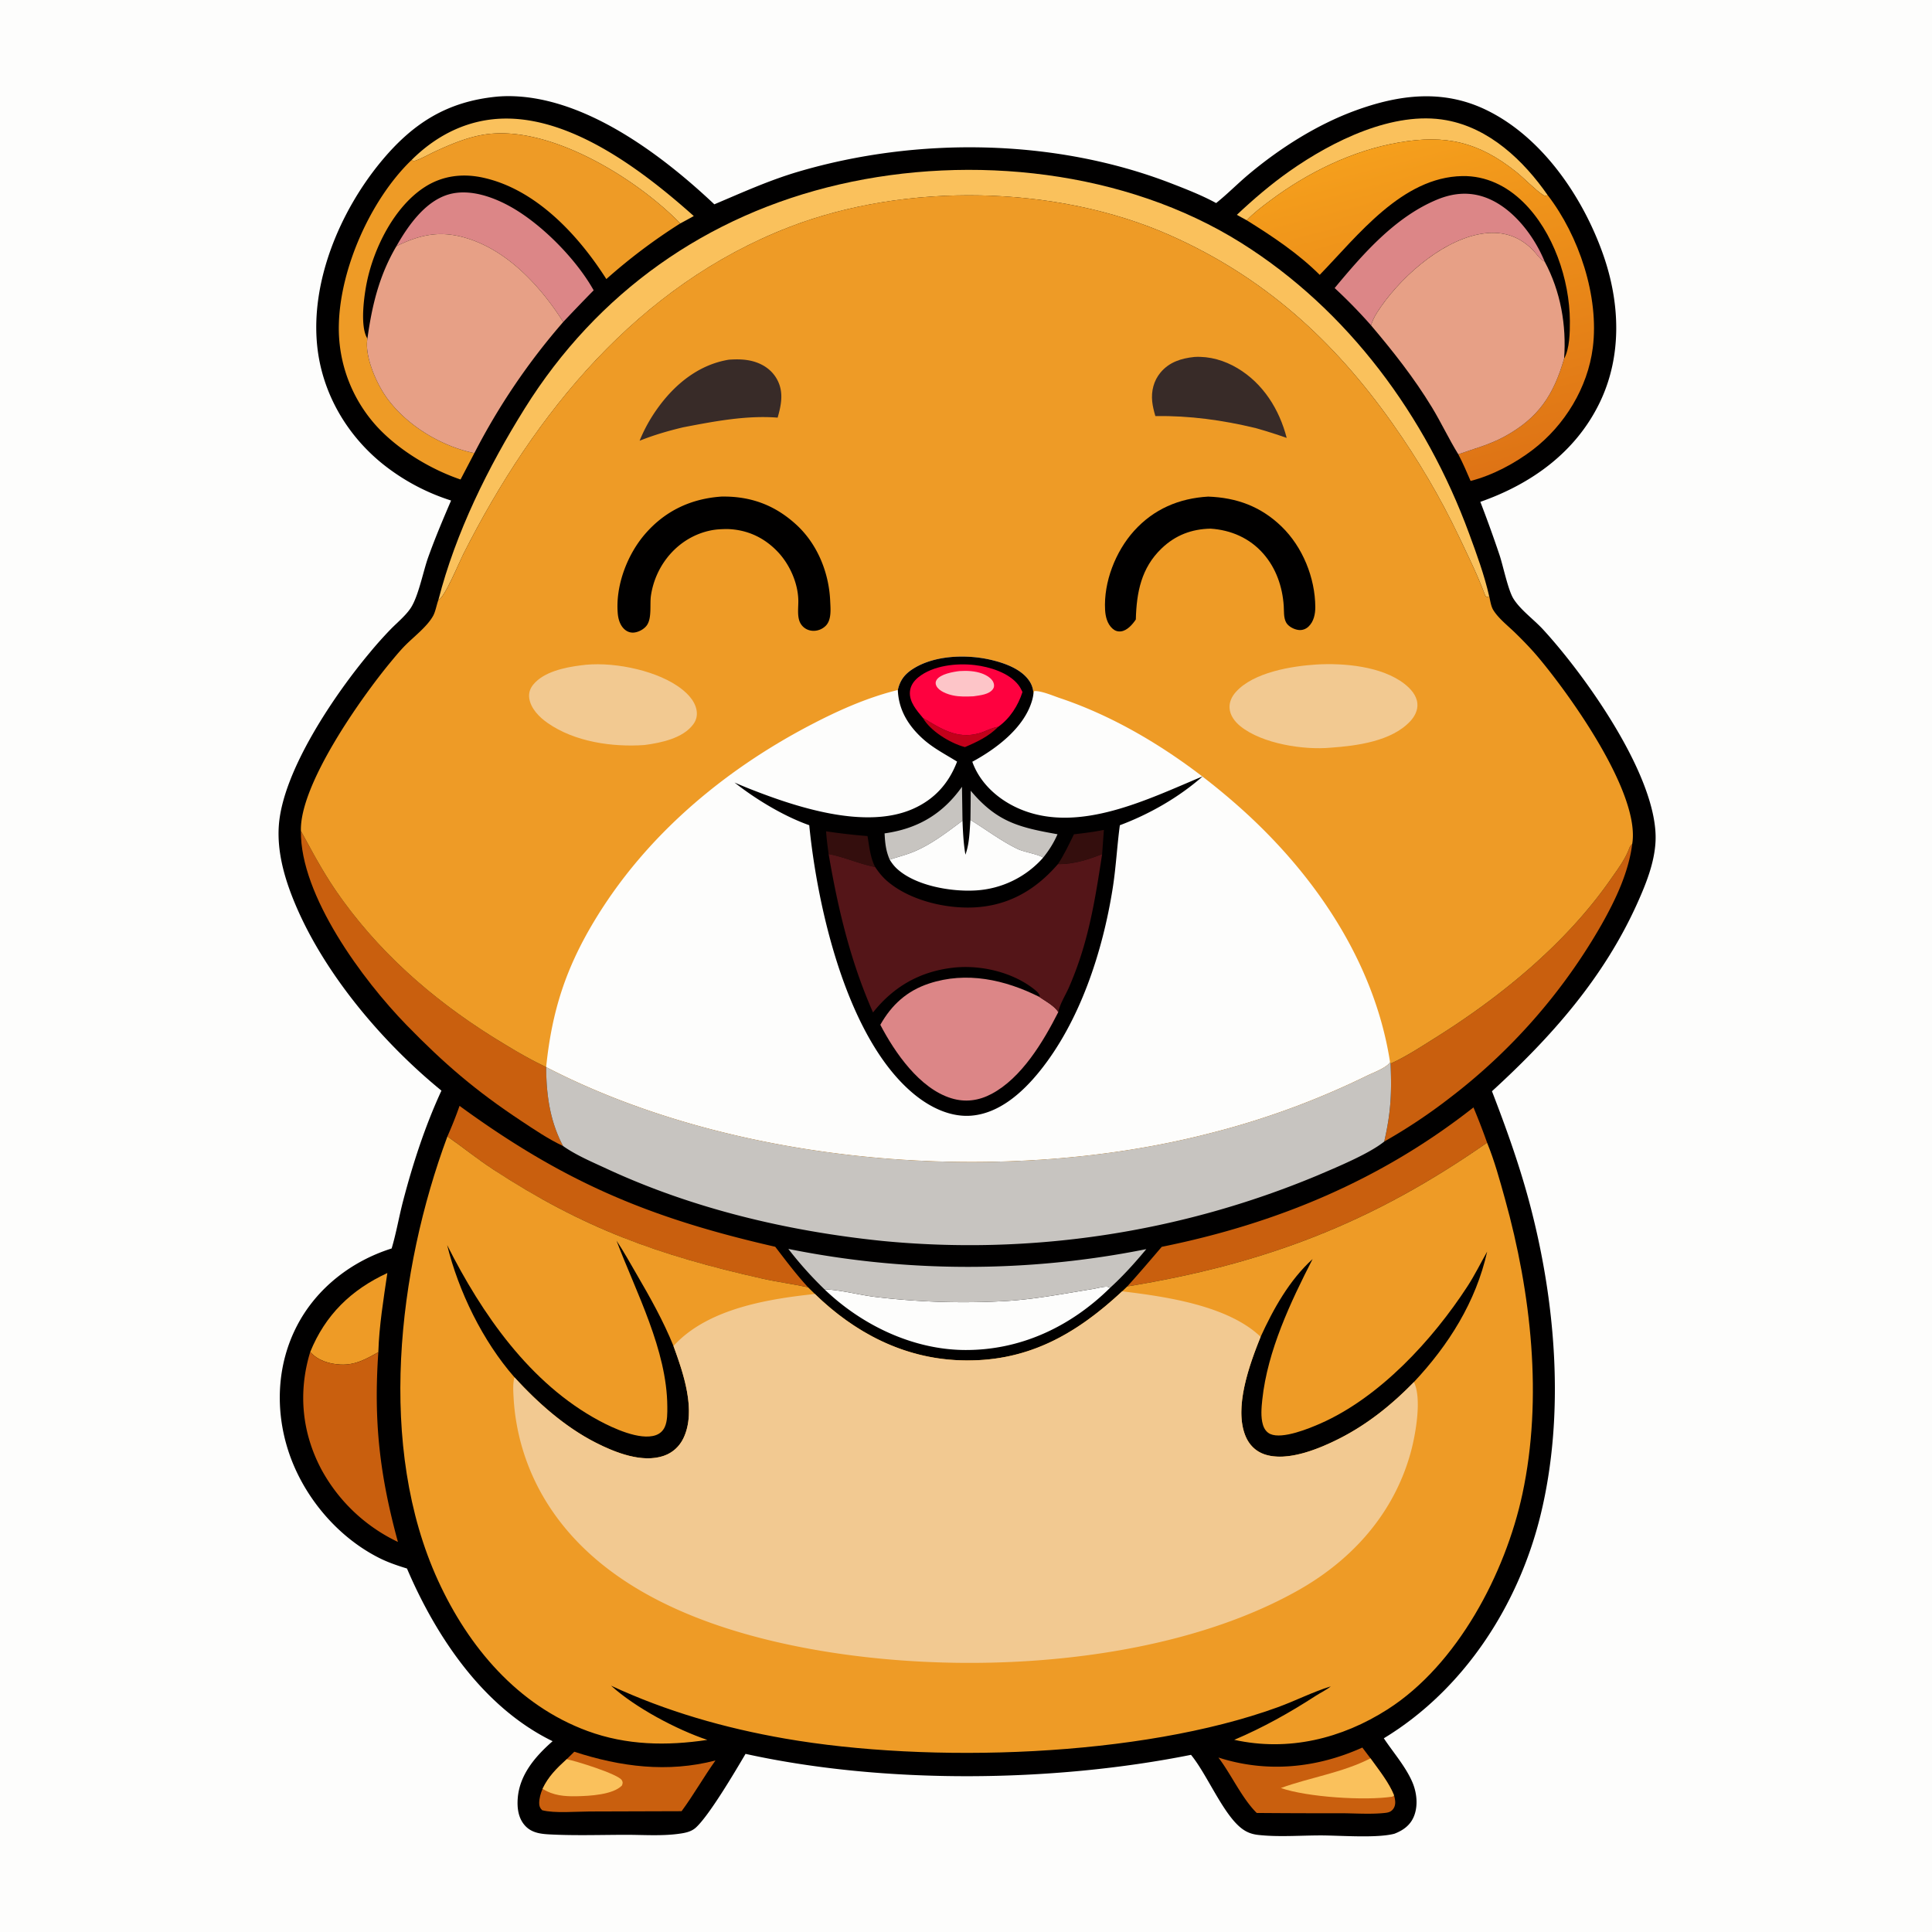 <svg version="1.1" xmlns="http://www.w3.org/2000/svg" style="display: block;" viewBox="0 0 2048 2048" width="1024" height="1024">
<defs>
	<linearGradient id="Gradient1" gradientUnits="userSpaceOnUse" x1="1565.36" y1="505.607" x2="1473.82" y2="153.627">
		<stop class="stop0" offset="0" stop-opacity="1" stop-color="rgb(222,115,21)"/>
		<stop class="stop1" offset="1" stop-opacity="1" stop-color="rgb(245,159,28)"/>
	</linearGradient>
</defs>
<path transform="translate(0,0)" fill="rgb(253,253,252)" d="M 0 0 L 2048 0 L 2048 2048 L 0 2048 L 0 0 z"/>
<path transform="translate(0,0)" fill="rgb(1,0,0)" d="M 1289.16 215.255 C 1301.24 205.602 1312.25 194.319 1324.17 184.362 C 1357.26 156.711 1396.38 131.914 1436.94 117.109 C 1482.69 100.406 1528.61 94.465 1573.98 115.842 C 1634.19 144.219 1677.87 208.589 1699.41 269.845 C 1717.36 320.9 1719.68 377.337 1695.72 426.851 C 1670.27 479.448 1623.3 513.032 1569.22 531.976 A 1347.19 1347.19 0 0 1 1589.75 588.923 C 1593.49 600.383 1598.64 625.468 1604.24 634.522 C 1611.64 646.478 1625.89 656.619 1635.56 667.113 C 1679.83 715.15 1758.21 824.379 1754.93 891.937 C 1753.84 914.339 1745.01 936.513 1735.92 956.802 C 1700.35 1036.19 1645.08 1098.63 1581.55 1156.75 C 1596.25 1194.87 1609.95 1232.9 1620.6 1272.4 C 1649.22 1378.51 1659.33 1499 1632.91 1606.59 C 1609.48 1701.96 1551.69 1791.23 1466.92 1842.66 C 1476.88 1857.67 1490.02 1872.58 1497.15 1889.14 C 1501.96 1900.34 1503.49 1914.56 1498.56 1926.01 C 1494.63 1935.14 1487.16 1940.33 1478.19 1943.81 C 1459.56 1948.78 1420.56 1945.62 1399.9 1945.62 C 1378.32 1945.62 1355.23 1947.49 1333.81 1945.1 C 1326.86 1944.32 1321.32 1942.25 1315.79 1937.9 C 1296.49 1922.71 1279.92 1881.93 1263.24 1861.09 C 1263 1860.79 1262.75 1860.49 1262.51 1860.2 C 1115.32 1889.65 937.083 1891.47 790.294 1859.18 C 779.041 1878.28 752.154 1923.86 737.843 1937.14 C 732.642 1941.96 725.85 1943.05 719.019 1943.97 C 700.9 1946.39 681.336 1944.95 663.015 1944.98 C 637.29 1945.02 611.204 1945.88 585.524 1944.69 C 574.614 1944.19 563.832 1943.6 556.2 1934.84 C 549.41 1927.05 548.094 1916.63 548.794 1906.67 C 550.576 1881.3 567.501 1861.79 585.788 1845.74 C 512.542 1810.1 462.471 1735.43 431.406 1662.68 C 421.084 1659.53 411.091 1656.14 401.448 1651.24 C 356.671 1628.5 320.851 1585.23 305.504 1537.6 C 291.392 1493.8 293.605 1445.8 315.167 1404.72 C 335.937 1365.15 372.922 1336.74 415.162 1323.42 C 420.088 1306.97 422.961 1289.67 427.314 1273.02 C 437.674 1233.38 450.74 1193.3 467.952 1156.11 C 404.283 1104.12 341.145 1029.33 310.498 952.4 C 300.856 928.199 293.795 901.895 295.541 875.616 C 299.416 817.275 355.006 735.914 391.914 691.896 A 414.538 414.538 0 0 1 413.956 667.21 C 420.802 660.153 429.856 652.785 435.247 644.728 C 443.568 632.291 448.552 605.683 453.922 590.688 C 461.222 570.306 469.622 550.451 478.179 530.576 A 224.684 224.684 0 0 1 405.495 491.669 C 367.16 460.692 341.513 416.324 336.299 367.149 C 329.029 298.573 360.331 224.405 403.288 172.077 C 437.113 130.873 473.717 107.502 527.143 102.406 A 147.236 147.236 0 0 1 535.485 101.947 C 617.102 100.187 700.558 163.128 757.229 216.593 C 786.796 204.107 815.091 191.198 846.004 182.068 C 972.226 144.785 1118.48 146.684 1241.76 194.468 C 1257.69 200.644 1274.15 207.068 1289.16 215.255 z"/>
<path transform="translate(0,0)" fill="rgb(238,155,38)" d="M 328.834 1433.16 C 344.793 1393.89 372.197 1367.19 410.604 1349.47 C 406.563 1377.14 401.894 1405.43 401.046 1433.38 C 387.982 1440.69 376.653 1447.2 361.079 1446.48 C 349.176 1445.93 336.958 1442.21 328.834 1433.16 z"/>
<path transform="translate(0,0)" fill="rgb(250,193,92)" d="M 436.09 169.802 C 463.722 142.223 498.121 125.456 537.49 125.68 C 609.925 126.093 683.625 182.804 735.44 229.017 A 605.881 605.881 0 0 1 721.11 236.835 C 674.014 188.527 579.942 130.381 510.884 143.066 C 492.938 146.362 476.274 153.607 459.807 161.218 C 456.163 162.902 442.08 170.582 438.761 170.569 C 437.835 170.566 436.98 170.058 436.09 169.802 z"/>
<path transform="translate(0,0)" fill="rgb(250,193,92)" d="M 1311.1 227.746 C 1328.74 211.128 1347.33 195.225 1367.18 181.282 C 1412.25 149.628 1477.12 117.165 1533.23 127.434 C 1578.98 135.808 1615 170.063 1640.65 206.948 C 1638.17 207.517 1637.71 207.977 1635.47 206.522 C 1627.66 201.444 1615.37 188.69 1606.8 181.878 C 1567.08 150.32 1532.33 142.443 1482.79 151.045 C 1433.87 159.541 1386.53 182.689 1346.91 212.264 C 1338.13 218.818 1329.12 225.515 1321.6 233.52 L 1311.1 227.746 z"/>
<path transform="translate(0,0)" fill="rgb(201,95,14)" d="M 608.776 1856.91 C 657.703 1872.9 707.772 1879.38 758.441 1866.16 C 745.954 1883.68 735.206 1902.73 722.512 1919.95 L 625.156 1920.25 C 611.064 1920.27 587.92 1922.37 574.734 1918.92 C 572.385 1916.57 571.558 1914.6 571.57 1911.32 C 571.588 1906.22 573.182 1900.82 575.166 1896.15 C 581.291 1883.18 590.186 1874.47 600.681 1864.87 L 608.776 1856.91 z"/>
<path transform="translate(0,0)" fill="rgb(250,193,92)" d="M 600.681 1864.87 C 609.398 1866.34 655.498 1880.63 659.161 1887.1 C 660.527 1889.51 660.082 1890.19 659.334 1892.66 C 649.736 1902.65 624.585 1903.8 611.33 1904.09 C 598.508 1904.37 586.169 1903.36 575.166 1896.15 C 581.291 1883.18 590.186 1874.47 600.681 1864.87 z"/>
<path transform="translate(0,0)" fill="rgb(201,95,14)" d="M 1291.58 1863.06 C 1342.88 1879.56 1395.44 1874.39 1444.14 1852.49 L 1452.78 1863.93 C 1461.3 1875.84 1472.38 1889.6 1477.76 1903.19 C 1478.31 1905.25 1478.8 1907.38 1478.95 1909.51 C 1479.18 1912.88 1478.38 1916.13 1475.96 1918.61 C 1473.7 1920.92 1471.18 1921.44 1468.08 1921.78 C 1452.72 1923.43 1436.01 1922.12 1420.52 1922.09 A 8022.81 8022.81 0 0 1 1332.17 1921.81 C 1316.47 1906.24 1305.36 1881.26 1291.58 1863.06 z"/>
<path transform="translate(0,0)" fill="rgb(250,193,92)" d="M 1452.78 1863.93 C 1461.3 1875.84 1472.38 1889.6 1477.76 1903.19 L 1476.04 1904.55 C 1446.49 1909.02 1385.41 1905.02 1357.75 1895.37 C 1388.98 1884.03 1422.86 1879.23 1452.78 1863.93 z"/>
<path transform="translate(0,0)" fill="rgb(220,134,135)" d="M 420.217 260.959 C 432.4 239.499 450.632 213.254 475.694 206.064 C 498.209 199.604 524.179 209.191 543.553 220.461 C 575.504 239.047 610.955 274.985 629.308 307.745 A 2117.86 2117.86 0 0 0 597.066 341.297 C 573.931 304.905 540.593 268.085 498.68 253.778 C 469.454 243.801 447.2 247.661 420.217 260.959 z"/>
<path transform="translate(0,0)" fill="rgb(220,134,135)" d="M 1414.79 305.346 C 1444.78 269.233 1478.67 230.283 1522.92 211.778 C 1541.13 204.163 1559.22 202.802 1577.65 210.497 C 1604.86 221.862 1626.56 250.752 1637.44 277.352 C 1636.98 277.087 1636.51 276.832 1636.06 276.557 C 1631.73 273.915 1628.22 268.366 1624.61 264.734 C 1608.36 248.417 1588.96 243.957 1566.82 248.507 C 1525.46 257.006 1482.29 296.149 1459.93 331.011 C 1457.12 335.398 1454.93 339.851 1453.31 344.822 A 550.883 550.883 0 0 0 1414.79 305.346 z"/>
<path transform="translate(0,0)" fill="rgb(253,253,252)" d="M 873.991 1366.74 C 892.243 1367.41 911.096 1372.9 929.394 1374.99 A 784.794 784.794 0 0 0 1068.22 1379.02 C 1098.93 1376.98 1128.31 1371.23 1158.59 1366.38 C 1162.05 1365.83 1170.72 1363.47 1173.98 1364.06 C 1174.95 1364.24 1175.82 1364.78 1176.74 1365.14 C 1134.92 1406.38 1081.62 1431.59 1022.23 1431.06 C 967.197 1430.57 913.241 1404.43 873.991 1366.74 z"/>
<path transform="translate(0,0)" fill="rgb(201,95,14)" d="M 328.834 1433.16 C 336.958 1442.21 349.176 1445.93 361.079 1446.48 C 376.653 1447.2 387.982 1440.69 401.046 1433.38 C 395.956 1507.13 402.477 1563.56 421.805 1634.51 A 180.267 180.267 0 0 1 340.548 1557.39 C 319.873 1518.26 315.951 1475.45 328.834 1433.16 z"/>
<path transform="translate(0,0)" fill="rgb(199,196,192)" d="M 835.669 1323.9 A 961.265 961.265 0 0 0 1215.13 1324.13 C 1203.06 1338.65 1190.71 1352.38 1176.74 1365.14 C 1175.82 1364.78 1174.95 1364.24 1173.98 1364.06 C 1170.72 1363.47 1162.05 1365.83 1158.59 1366.38 C 1128.31 1371.23 1098.93 1376.98 1068.22 1379.02 A 784.794 784.794 0 0 1 929.394 1374.99 C 911.096 1372.9 892.243 1367.41 873.991 1366.74 A 393.926 393.926 0 0 1 835.669 1323.9 z"/>
<path transform="translate(0,0)" fill="rgb(201,95,14)" d="M 1231.49 1321.69 C 1353.43 1297.01 1463.88 1250.98 1561.93 1173.91 A 696.611 696.611 0 0 1 1576.38 1211.29 C 1454.59 1296.31 1341.13 1339.76 1194.94 1363.68 C 1207.45 1349.91 1219.4 1335.82 1231.49 1321.69 z"/>
<path transform="translate(0,0)" fill="rgb(201,95,14)" d="M 487.135 1172.28 C 598.174 1253.27 688.002 1291.06 821.783 1321.63 C 832.972 1336.23 844.119 1351.05 856.592 1364.59 C 840.517 1361.07 824.144 1358.99 808.071 1355.38 C 697.52 1330.52 618.421 1302.12 522.802 1239.62 C 506.053 1228.68 490.632 1216.13 474.267 1204.68 A 427.354 427.354 0 0 0 487.135 1172.28 z"/>
<path transform="translate(0,0)" fill="rgb(201,95,14)" d="M 1474.08 1127.47 C 1490.25 1120.2 1505.99 1109.82 1520.99 1100.43 C 1591.07 1056.57 1660.19 1000.08 1707.59 931.795 C 1714.29 922.152 1722.27 911.61 1726.51 900.672 C 1727.24 898.793 1727.78 897.184 1729.17 895.674 C 1729.5 895.307 1729.87 894.968 1730.22 894.616 C 1726.42 924.75 1712.58 953.785 1697.75 980.039 A 615.289 615.289 0 0 1 1536.66 1163.95 A 580.783 580.783 0 0 1 1467.33 1210.1 C 1474.42 1179.35 1475.38 1158.84 1474.08 1127.47 z"/>
<path transform="translate(0,0)" fill="rgb(201,95,14)" d="M 318.978 880.809 C 332.775 905.884 342.789 925.406 359.454 949.007 C 404.248 1012.45 462.924 1062.87 528.842 1103.21 C 545.217 1113.23 561.535 1122.99 578.952 1131.11 C 579.087 1160.67 582.926 1188.35 596.861 1214.82 C 581.434 1207.6 566.758 1197.64 552.576 1188.25 C 504.344 1156.34 470.981 1127.7 430.85 1086.48 C 384.856 1039.25 318.067 949.341 318.978 880.809 z"/>
<path transform="translate(0,0)" fill="url(#Gradient1)" d="M 1321.6 233.52 C 1329.12 225.515 1338.13 218.818 1346.91 212.264 C 1386.53 182.689 1433.87 159.541 1482.79 151.045 C 1532.33 142.443 1567.08 150.32 1606.8 181.878 C 1615.37 188.69 1627.66 201.444 1635.47 206.522 C 1637.71 207.977 1638.17 207.517 1640.65 206.948 C 1673.69 249.798 1695.32 314.255 1688.44 368.53 C 1683.06 410.906 1658.68 450.798 1624.96 476.659 C 1606.11 491.108 1581.98 503.95 1558.89 509.818 C 1554.76 500.276 1550.7 490.75 1545.84 481.552 C 1562.76 475.601 1579 471.406 1594.96 462.689 C 1630.95 443.027 1646.88 418.693 1658.01 380.208 C 1663.92 369.646 1664.2 352.158 1664.13 340.306 C 1663.88 296.325 1646.56 245.605 1614.79 214.379 C 1597.19 197.081 1575.15 186.202 1550.12 186.644 C 1486.24 187.772 1439.42 249.672 1398.96 291.35 C 1376.09 268.63 1348.87 250.48 1321.6 233.52 z"/>
<path transform="translate(0,0)" fill="rgb(238,155,38)" d="M 436.09 169.802 C 436.98 170.058 437.835 170.566 438.761 170.569 C 442.08 170.582 456.163 162.902 459.807 161.218 C 476.274 153.607 492.938 146.362 510.884 143.066 C 579.942 130.381 674.014 188.527 721.11 236.835 A 599.932 599.932 0 0 0 642.754 295.82 C 613.073 249.204 568.113 200.508 511.863 188.284 C 490.177 183.571 468.834 186.244 450.035 198.419 C 418.016 219.156 396.421 262.591 388.922 298.932 C 385.998 313.103 381.297 346.093 389.468 358.928 C 386.374 377.716 398.76 405.849 409.487 420.987 C 430.462 450.589 467.417 473.019 502.842 480.318 L 488.2 508.293 C 457.248 497.759 424.436 478.124 401.733 454.454 A 154.235 154.235 0 0 1 359.197 344.079 C 360.537 284.611 392.945 211.455 436.09 169.802 z"/>
<path transform="translate(0,0)" fill="rgb(231,160,134)" d="M 420.217 260.959 C 447.2 247.661 469.454 243.801 498.68 253.778 C 540.593 268.085 573.931 304.905 597.066 341.297 A 698.271 698.271 0 0 0 502.842 480.318 C 467.417 473.019 430.462 450.589 409.487 420.987 C 398.76 405.849 386.374 377.716 389.468 358.928 C 394.369 323.623 401.955 291.999 420.217 260.959 z"/>
<path transform="translate(0,0)" fill="rgb(231,160,134)" d="M 1453.31 344.822 C 1454.93 339.851 1457.12 335.398 1459.93 331.011 C 1482.29 296.149 1525.46 257.006 1566.82 248.507 C 1588.96 243.957 1608.36 248.417 1624.61 264.734 C 1628.22 268.366 1631.73 273.915 1636.06 276.557 C 1636.51 276.832 1636.98 277.087 1637.44 277.352 C 1654.3 308.814 1660.64 344.745 1658.01 380.208 C 1646.88 418.693 1630.95 443.027 1594.96 462.689 C 1579 471.406 1562.76 475.601 1545.84 481.552 C 1535.84 465.38 1527.71 447.884 1517.78 431.565 C 1498.84 400.44 1476.8 372.549 1453.31 344.822 z"/>
<path transform="translate(0,0)" fill="rgb(250,193,92)" d="M 464.739 635.891 C 483.081 564.486 517.345 495.277 556.223 432.995 C 632.996 310.004 749.154 227.851 890.099 195.435 C 1030.04 163.248 1193.1 180.462 1315.96 257.623 C 1429.08 328.661 1511.6 441.21 1557.29 565.534 C 1565.35 587.455 1573.42 609.403 1578.63 632.207 L 1576.45 633.003 C 1574.62 631.723 1574.65 632.08 1573.8 629.794 C 1566.11 609.325 1556.22 589.209 1546.84 569.463 C 1526.54 526.707 1503.31 487.472 1476 448.842 C 1413.61 360.586 1339.76 293.616 1240.45 249.474 C 1119.81 195.85 959.69 193.136 836.732 240.689 C 676.271 302.746 566.632 437.757 490.952 587.783 C 486.882 595.852 470.953 634.37 464.739 635.891 z"/>
<path transform="translate(0,0)" fill="rgb(199,196,192)" d="M 1473.51 1125.86 L 1474.08 1127.47 C 1475.38 1158.84 1474.42 1179.35 1467.33 1210.1 C 1451.24 1223.2 1416.14 1237.62 1396.52 1246.03 A 956.916 956.916 0 0 1 934.841 1315.4 C 834.862 1305.09 734.335 1281.26 642.945 1238.83 C 627.739 1231.77 610.554 1224.53 596.861 1214.82 C 582.926 1188.35 579.087 1160.67 578.952 1131.11 C 781.107 1235.89 1062.45 1257.84 1281.73 1201.47 A 851.833 851.833 0 0 0 1449.17 1140.17 C 1455.53 1137.1 1470.02 1131.76 1473.51 1125.86 z"/>
<path transform="translate(0,0)" fill="rgb(238,155,38)" d="M 474.267 1204.68 C 490.632 1216.13 506.053 1228.68 522.802 1239.62 C 618.421 1302.12 697.52 1330.52 808.071 1355.38 C 824.144 1358.99 840.517 1361.07 856.592 1364.59 L 863.821 1371.67 C 906.005 1412.69 957.516 1439.69 1017 1441.95 C 1087.48 1444.63 1139.54 1415.4 1189.53 1368.85 L 1194.94 1363.68 C 1341.13 1339.76 1454.59 1296.31 1576.38 1211.29 C 1584.21 1230.43 1589.85 1251.12 1595.38 1271.02 C 1623.01 1370.39 1635.67 1481.95 1613.8 1583.76 C 1595.74 1667.81 1544.97 1764.56 1471.12 1811.86 C 1422.29 1843.14 1365.63 1856.95 1308.35 1844.29 C 1338.69 1831.45 1367.19 1815.49 1394.79 1797.6 C 1399.97 1794.24 1405.94 1791.48 1410.7 1787.62 C 1391.96 1793.33 1373.13 1802.95 1354.52 1809.72 C 1208.53 1862.82 984.894 1869.56 831.993 1842.94 C 768.326 1831.86 706.345 1814.17 647.738 1786.88 C 673.327 1810.12 717.211 1833.45 749.818 1844.37 C 706.765 1850.83 664.136 1850.16 622.762 1834.93 C 548.653 1807.65 496.553 1745.71 464.413 1675.59 C 399.458 1533.87 421.446 1346.96 474.267 1204.68 z"/>
<path transform="translate(0,0)" fill="rgb(1,0,0)" d="M 473.986 1319.82 C 510.652 1392.67 561.66 1466.58 635.278 1506.06 C 649.852 1513.88 678.153 1527.15 694.996 1521.41 C 699.417 1519.91 702.718 1516.95 704.672 1512.71 C 707.598 1506.36 707.405 1497.89 707.372 1491 C 707.086 1431.18 674.222 1369.8 653.529 1315.16 C 661.143 1326.51 667.789 1338.62 674.662 1350.43 C 689.148 1375.32 703.108 1400.07 713.912 1426.82 C 724.142 1454.86 738.417 1495.38 724.524 1524.43 C 720.278 1533.31 713.112 1539.92 703.791 1543.17 C 680.675 1551.23 651.815 1539.63 631.371 1529.2 C 598.804 1512.59 569.854 1486.86 545.336 1459.98 C 511.68 1421.57 486.234 1369.28 473.986 1319.82 z"/>
<path transform="translate(0,0)" fill="rgb(1,0,0)" d="M 1576.45 1326.75 C 1564.55 1379.94 1535.71 1425.73 1498.78 1465.07 C 1475.54 1488.95 1449.74 1509.75 1419.89 1524.89 C 1398.55 1535.72 1364.31 1550.07 1340.08 1541.54 C 1330.98 1538.34 1324.25 1531.61 1320.5 1522.78 C 1307.56 1492.3 1324.77 1445.79 1336.32 1417.05 C 1350 1387.2 1366.84 1356.99 1391.4 1334.67 C 1368 1380.3 1343.6 1431.98 1338.09 1483.58 C 1337.18 1492.08 1336.26 1502.23 1338.81 1510.5 C 1340.09 1514.62 1342.56 1518.34 1346.61 1520.14 C 1359.53 1525.87 1387.97 1514.15 1399.8 1508.93 C 1462.66 1481.2 1518.56 1420.48 1555.56 1363.59 C 1563.32 1351.66 1569.45 1339.08 1576.45 1326.75 z"/>
<path transform="translate(0,0)" fill="rgb(242,201,145)" d="M 1189.53 1368.85 C 1236.04 1374.49 1301.49 1383.87 1336.32 1417.05 C 1324.77 1445.79 1307.56 1492.3 1320.5 1522.78 C 1324.25 1531.61 1330.98 1538.34 1340.08 1541.54 C 1364.31 1550.07 1398.55 1535.72 1419.89 1524.89 C 1449.74 1509.75 1475.54 1488.95 1498.78 1465.07 C 1507.53 1482.49 1500.45 1521.15 1495.53 1539.22 C 1478.04 1603.45 1434.13 1652.89 1376.91 1685.34 C 1219.16 1774.84 966.213 1780.82 794.72 1733.35 C 707.037 1709.09 620.009 1665.33 573.906 1583.13 A 235.298 235.298 0 0 1 544.416 1481.42 C 544.083 1474.55 543.481 1466.66 545.336 1459.98 C 569.854 1486.86 598.804 1512.59 631.371 1529.2 C 651.815 1539.63 680.675 1551.23 703.791 1543.17 C 713.112 1539.92 720.278 1533.31 724.524 1524.43 C 738.417 1495.38 724.142 1454.86 713.912 1426.82 C 749.71 1387.41 813.293 1377.04 863.821 1371.67 C 906.005 1412.69 957.516 1439.69 1017 1441.95 C 1087.48 1444.63 1139.54 1415.4 1189.53 1368.85 z"/>
<path transform="translate(0,0)" fill="rgb(238,155,38)" d="M 464.739 635.891 C 470.953 634.37 486.882 595.852 490.952 587.783 C 566.632 437.757 676.271 302.746 836.732 240.689 C 959.69 193.136 1119.81 195.85 1240.45 249.474 C 1339.76 293.616 1413.61 360.586 1476 448.842 C 1503.31 487.472 1526.54 526.707 1546.84 569.463 C 1556.22 589.209 1566.11 609.325 1573.8 629.794 C 1574.65 632.08 1574.62 631.723 1576.45 633.003 L 1578.63 632.207 C 1579.69 636.567 1580.51 642.581 1582.8 646.414 C 1588.13 655.341 1598.67 663.515 1606.15 670.83 C 1614.61 679.105 1622.96 687.658 1630.58 696.726 C 1663.99 736.501 1739.07 840.847 1730.22 894.616 C 1729.87 894.968 1729.5 895.307 1729.17 895.674 C 1727.78 897.184 1727.24 898.793 1726.51 900.672 C 1722.27 911.61 1714.29 922.152 1707.59 931.795 C 1660.19 1000.08 1591.07 1056.57 1520.99 1100.43 C 1505.99 1109.82 1490.25 1120.2 1474.08 1127.47 L 1473.51 1125.86 C 1470.02 1131.76 1455.53 1137.1 1449.17 1140.17 A 851.833 851.833 0 0 1 1281.73 1201.47 C 1062.45 1257.84 781.107 1235.89 578.952 1131.11 C 561.535 1122.99 545.217 1113.23 528.842 1103.21 C 462.924 1062.87 404.248 1012.45 359.454 949.007 C 342.789 925.406 332.775 905.884 318.978 880.809 C 317.557 831.624 382.998 739.287 414.247 701.619 C 419.178 695.676 424.068 689.723 429.498 684.223 C 438.749 674.853 452.59 664.456 459.036 652.997 C 461.7 648.261 462.764 641.123 464.739 635.891 z"/>
<path transform="translate(0,0)" fill="rgb(56,43,40)" d="M 772.602 381.29 C 781.503 380.666 790.401 380.724 799.044 383.232 C 809.6 386.295 818.654 392.682 823.883 402.495 C 830.928 415.714 828.208 429.126 824.333 442.716 C 791.153 440.083 756.624 446.718 724.201 452.957 C 708.408 456.71 693.116 461.179 678.017 467.188 A 165.163 165.163 0 0 1 696.845 433.103 C 715.254 407.282 740.726 386.503 772.602 381.29 z"/>
<path transform="translate(0,0)" fill="rgb(56,43,40)" d="M 1266.18 378.384 C 1282.23 377.45 1298 382.081 1311.72 390.258 C 1339.01 406.526 1356.14 433.914 1363.95 464.208 C 1353.06 460.369 1342.25 456.944 1331.14 453.818 C 1295.76 445.283 1261.18 440.546 1224.73 441.034 C 1223.27 436.078 1221.93 430.829 1221.39 425.678 C 1220.24 414.562 1222.97 403.589 1230.18 394.915 C 1239.46 383.763 1252.31 379.803 1266.18 378.384 z"/>
<path transform="translate(0,0)" fill="rgb(1,0,0)" d="M 1280.69 526.423 C 1310.89 527.494 1336.54 536.865 1358.53 558.16 C 1380.82 579.748 1394.1 612.433 1394.27 643.42 C 1394.31 650.852 1392.67 658.959 1387.03 664.25 C 1384.24 666.871 1380.55 668.23 1376.71 667.824 C 1371.81 667.306 1365.5 664.104 1363.2 659.585 C 1360.57 654.396 1361.2 647.932 1360.82 642.263 C 1359.45 621.969 1352.71 602.333 1339.15 586.896 C 1324.63 570.369 1304.92 561.83 1283.25 560.39 C 1263.12 560.797 1245.95 567.322 1231.3 581.383 C 1209.72 602.094 1204.78 628.01 1204.02 656.682 C 1200.59 661.822 1194.86 668.55 1188.19 669.283 C 1184.66 669.67 1181.79 668.628 1179.19 666.258 C 1173.69 661.257 1171.84 653.656 1171.44 646.51 C 1169.81 617.016 1182.5 584.592 1202.09 562.832 C 1222.99 539.617 1249.88 528.211 1280.69 526.423 z"/>
<path transform="translate(0,0)" fill="rgb(242,201,145)" d="M 615.202 705.366 C 646.416 700.771 691.596 709.358 717.862 726.977 C 726.9 733.04 736.547 741.856 738.427 753.067 C 739.317 758.373 738.171 763.233 735.029 767.589 C 724.107 782.734 700.413 787.461 683.236 789.752 C 649.088 792.169 609.242 786.436 580.547 766.42 C 571.7 760.249 562.56 751.121 561.002 739.991 C 560.26 734.688 561.906 729.823 565.263 725.713 C 576.432 712.038 598.684 707.514 615.202 705.366 z"/>
<path transform="translate(0,0)" fill="rgb(1,0,0)" d="M 764.503 526.41 C 764.645 526.403 764.787 526.39 764.93 526.388 C 795.535 525.909 821.105 535.203 843.904 555.993 C 866.437 576.54 878.727 606.858 880.035 637.034 C 880.395 645.343 881.666 656.975 875.299 663.37 A 18.257 18.257 0 0 1 861.564 668.679 C 854.787 668.331 849.151 664.021 847.161 657.533 C 845.117 650.864 846.461 642.583 846.234 635.619 C 845.647 617.575 837.044 598.368 824.762 585.281 C 810.298 569.869 792.141 561.444 771.071 560.81 C 765.178 560.857 759.483 561.062 753.688 562.221 C 719.845 568.991 695.04 597.633 690.027 631.378 C 688.633 640.765 691.236 655.234 685.582 662.989 C 682.737 666.893 677.329 669.844 672.576 670.47 C 668.701 670.981 665.214 669.867 662.248 667.327 C 657.397 663.17 655.39 656.498 654.856 650.344 C 652.308 620.971 664.856 587.893 683.956 565.891 C 705.161 541.462 732.463 528.664 764.503 526.41 z"/>
<path transform="translate(0,0)" fill="rgb(242,201,145)" d="M 1395.26 704.42 C 1424.41 702.663 1464.76 706.217 1488.71 724.877 C 1495.32 730.024 1501.75 737.069 1502.48 745.815 C 1503.06 752.723 1499.84 759.093 1495.31 764.098 C 1475.56 785.896 1438.02 790.624 1410.44 792.582 C 1381.97 795.241 1337.9 788.409 1314.96 769.903 C 1308.98 765.081 1303.83 758.417 1303.38 750.48 C 1303.01 743.985 1305.89 738.136 1310.16 733.405 C 1328.92 712.622 1368.98 706.139 1395.26 704.42 z"/>
<path transform="translate(0,0)" fill="rgb(253,253,252)" d="M 951.747 731.43 C 953.979 721.323 958.823 714.809 967.58 709.168 C 990.45 694.438 1024.46 693.436 1050.21 699.409 C 1064.79 702.789 1083.1 709.187 1091.51 722.408 C 1094.06 726.422 1095.12 730.273 1095.52 734.966 L 1096.34 732.576 C 1103.77 732.096 1116.31 737.584 1123.62 740.04 C 1192.64 763.202 1257.01 805.537 1311.41 853.404 C 1391.8 924.145 1456.83 1018.37 1473.51 1125.86 C 1470.02 1131.76 1455.53 1137.1 1449.17 1140.17 A 851.833 851.833 0 0 1 1281.73 1201.47 C 1062.45 1257.84 781.107 1235.89 578.952 1131.11 C 585.057 1071.36 599.942 1025.77 630.941 974.687 C 684.524 886.379 765.616 817.912 856.375 769.984 C 886.615 754.016 918.443 739.579 951.747 731.43 z"/>
<path transform="translate(0,0)" fill="rgb(1,0,0)" d="M 951.747 731.43 C 953.979 721.323 958.823 714.809 967.58 709.168 C 990.45 694.438 1024.46 693.436 1050.21 699.409 C 1064.79 702.789 1083.1 709.187 1091.51 722.408 C 1094.06 726.422 1095.12 730.273 1095.52 734.966 C 1095.27 737.744 1094.67 740.426 1093.87 743.098 C 1085.29 771.916 1055.83 793.886 1030.69 807.488 C 1031 808.361 1031.32 809.228 1031.66 810.086 C 1040.63 832.457 1060.27 849.02 1082.19 858.048 C 1144.64 883.76 1217.35 846.872 1274.81 823.037 C 1249.57 845.25 1218.56 862.996 1187.09 874.776 C 1184.09 896.981 1183.02 919.304 1179.52 941.52 C 1168.91 1008.7 1144.72 1083.25 1101.3 1136.53 C 1083.6 1158.25 1059.51 1179.9 1030.33 1182.59 C 1007.61 1184.68 985.686 1173.74 968.598 1159.58 C 897.671 1100.82 866.493 962.341 857.834 874.756 C 830.81 865.243 801.084 847.21 778.641 829.519 A 610.285 610.285 0 0 0 795.446 836.492 C 844.49 855.763 917.362 879.738 967.825 857.407 C 990.599 847.328 1005.75 830.423 1014.54 807.331 C 1001.59 799.267 988.706 792.833 977.359 782.357 C 962.407 768.553 952.514 752.044 951.747 731.43 z"/>
<path transform="translate(0,0)" fill="rgb(194,0,26)" d="M 978.322 760.998 C 997.196 772.229 1014.29 783.778 1037.46 777.413 C 1044.38 775.512 1051.14 771.398 1058.17 770.442 C 1048.4 780.475 1035.61 786.569 1022.89 791.941 C 1022.59 791.867 1022.28 791.802 1021.98 791.718 C 1006.92 787.514 986.194 774.929 978.322 760.998 z"/>
<path transform="translate(0,0)" fill="rgb(52,14,13)" d="M 1138.43 884.382 C 1149.13 883.205 1159.6 881.855 1170.16 879.724 L 1168.31 905.382 C 1153.44 911.265 1137.66 916.251 1121.47 915.961 C 1128.09 905.939 1133.17 895.152 1138.43 884.382 z"/>
<path transform="translate(0,0)" fill="rgb(52,14,13)" d="M 875.681 881.229 A 631.618 631.618 0 0 0 919.619 886.259 C 921.356 897.001 922.613 909.277 927.702 919.074 C 910.728 915.804 895.147 908.442 878.384 905.321 C 877.292 897.296 876.212 889.317 875.681 881.229 z"/>
<path transform="translate(0,0)" fill="rgb(199,196,192)" d="M 1028.99 838.196 C 1056.8 871.25 1079.91 877.038 1121.01 884.335 C 1116.97 893.594 1112.09 901.268 1105.79 909.148 C 1101.07 905.574 1085.58 903.273 1078.71 899.963 C 1061.22 891.523 1045.26 879.292 1028.7 869.174 A 2455.23 2455.23 0 0 0 1028.99 838.196 z"/>
<path transform="translate(0,0)" fill="rgb(199,196,192)" d="M 937.7 883.419 A 160.778 160.778 0 0 0 942.248 882.713 C 975.546 877.016 1000.37 861.304 1019.74 834.014 L 1020.29 869.986 C 1004.04 882.087 987.423 895.05 968.601 902.861 C 960.325 906.296 951.601 908.38 943.143 911.299 C 939.034 901.922 938.196 893.544 937.7 883.419 z"/>
<path transform="translate(0,0)" fill="rgb(253,253,252)" d="M 1028.7 869.174 C 1045.26 879.292 1061.22 891.523 1078.71 899.963 C 1085.58 903.273 1101.07 905.574 1105.79 909.148 A 103.356 103.356 0 0 1 1034.02 943.914 C 1008.27 945.415 970.688 939.051 950.975 921.035 C 947.827 918.158 945.364 914.918 943.143 911.299 C 951.601 908.38 960.325 906.296 968.601 902.861 C 987.423 895.05 1004.04 882.087 1020.29 869.986 C 1020.76 882.065 1021.34 894.041 1023.38 905.973 C 1027.67 894.284 1027.76 881.481 1028.7 869.174 z"/>
<path transform="translate(0,0)" fill="rgb(254,1,63)" d="M 978.322 760.998 C 971.895 753.253 963.772 744.198 964.549 733.398 C 965.006 727.051 968.573 721.961 973.396 718.026 C 988.899 705.381 1014.1 702.73 1033.29 705.004 C 1049.1 706.877 1069.55 713.074 1079.67 726.238 C 1081.35 728.433 1082.69 731.049 1083.87 733.542 C 1079.28 747.922 1070.64 761.541 1058.17 770.442 C 1051.14 771.398 1044.38 775.512 1037.46 777.413 C 1014.29 783.778 997.196 772.229 978.322 760.998 z"/>
<path transform="translate(0,0)" fill="rgb(253,197,200)" d="M 1017.26 711.353 C 1025.1 710.808 1033.67 711.252 1041.08 713.989 C 1045.5 715.624 1051.65 719.083 1053.25 723.906 C 1053.97 726.068 1054.01 728.34 1052.69 730.276 C 1048.53 736.387 1038.7 737.04 1031.98 738.107 C 1024.74 738.421 1017.46 738.705 1010.32 737.207 C 1004.56 735.998 995.344 732.82 992.56 727.018 C 991.514 724.84 991.534 722.798 992.829 720.741 C 996.754 714.506 1010.38 712.145 1017.26 711.353 z"/>
<path transform="translate(0,0)" fill="rgb(220,134,135)" d="M 933.174 1086.34 C 945.159 1065.14 961.358 1050.36 984.714 1042.62 C 1024.53 1029.43 1065.31 1038.5 1101.67 1056.72 C 1108.05 1061.14 1117.74 1066.23 1121.85 1072.83 C 1105.87 1104.31 1083 1142.67 1051.08 1159.6 C 1037.47 1166.81 1023.16 1168.78 1008.26 1164.15 C 974.683 1153.73 948.553 1115.78 933.174 1086.34 z"/>
<path transform="translate(0,0)" fill="rgb(84,21,24)" d="M 878.384 905.321 C 895.147 908.442 910.728 915.804 927.702 919.074 C 931.469 924.681 935.43 929.685 940.574 934.095 C 964.98 955.02 1004.79 964.126 1036.28 961.661 C 1071.42 958.91 1098.82 942.176 1121.47 915.961 C 1137.66 916.251 1153.44 911.265 1168.31 905.382 C 1162.49 943.164 1156.76 980.432 1144.58 1016.81 A 356.338 356.338 0 0 1 1133.07 1046.79 C 1129.66 1054.57 1123.29 1064.64 1121.85 1072.83 C 1117.74 1066.23 1108.05 1061.14 1101.67 1056.72 L 1102.29 1055.58 C 1101.23 1053.07 1099.58 1051.4 1097.52 1049.69 C 1074.43 1030.61 1039.55 1022.42 1010.19 1025.81 C 975.166 1029.85 947.276 1045.76 925.434 1073.24 C 901.491 1018.89 888.322 963.641 878.384 905.321 z"/>
</svg>